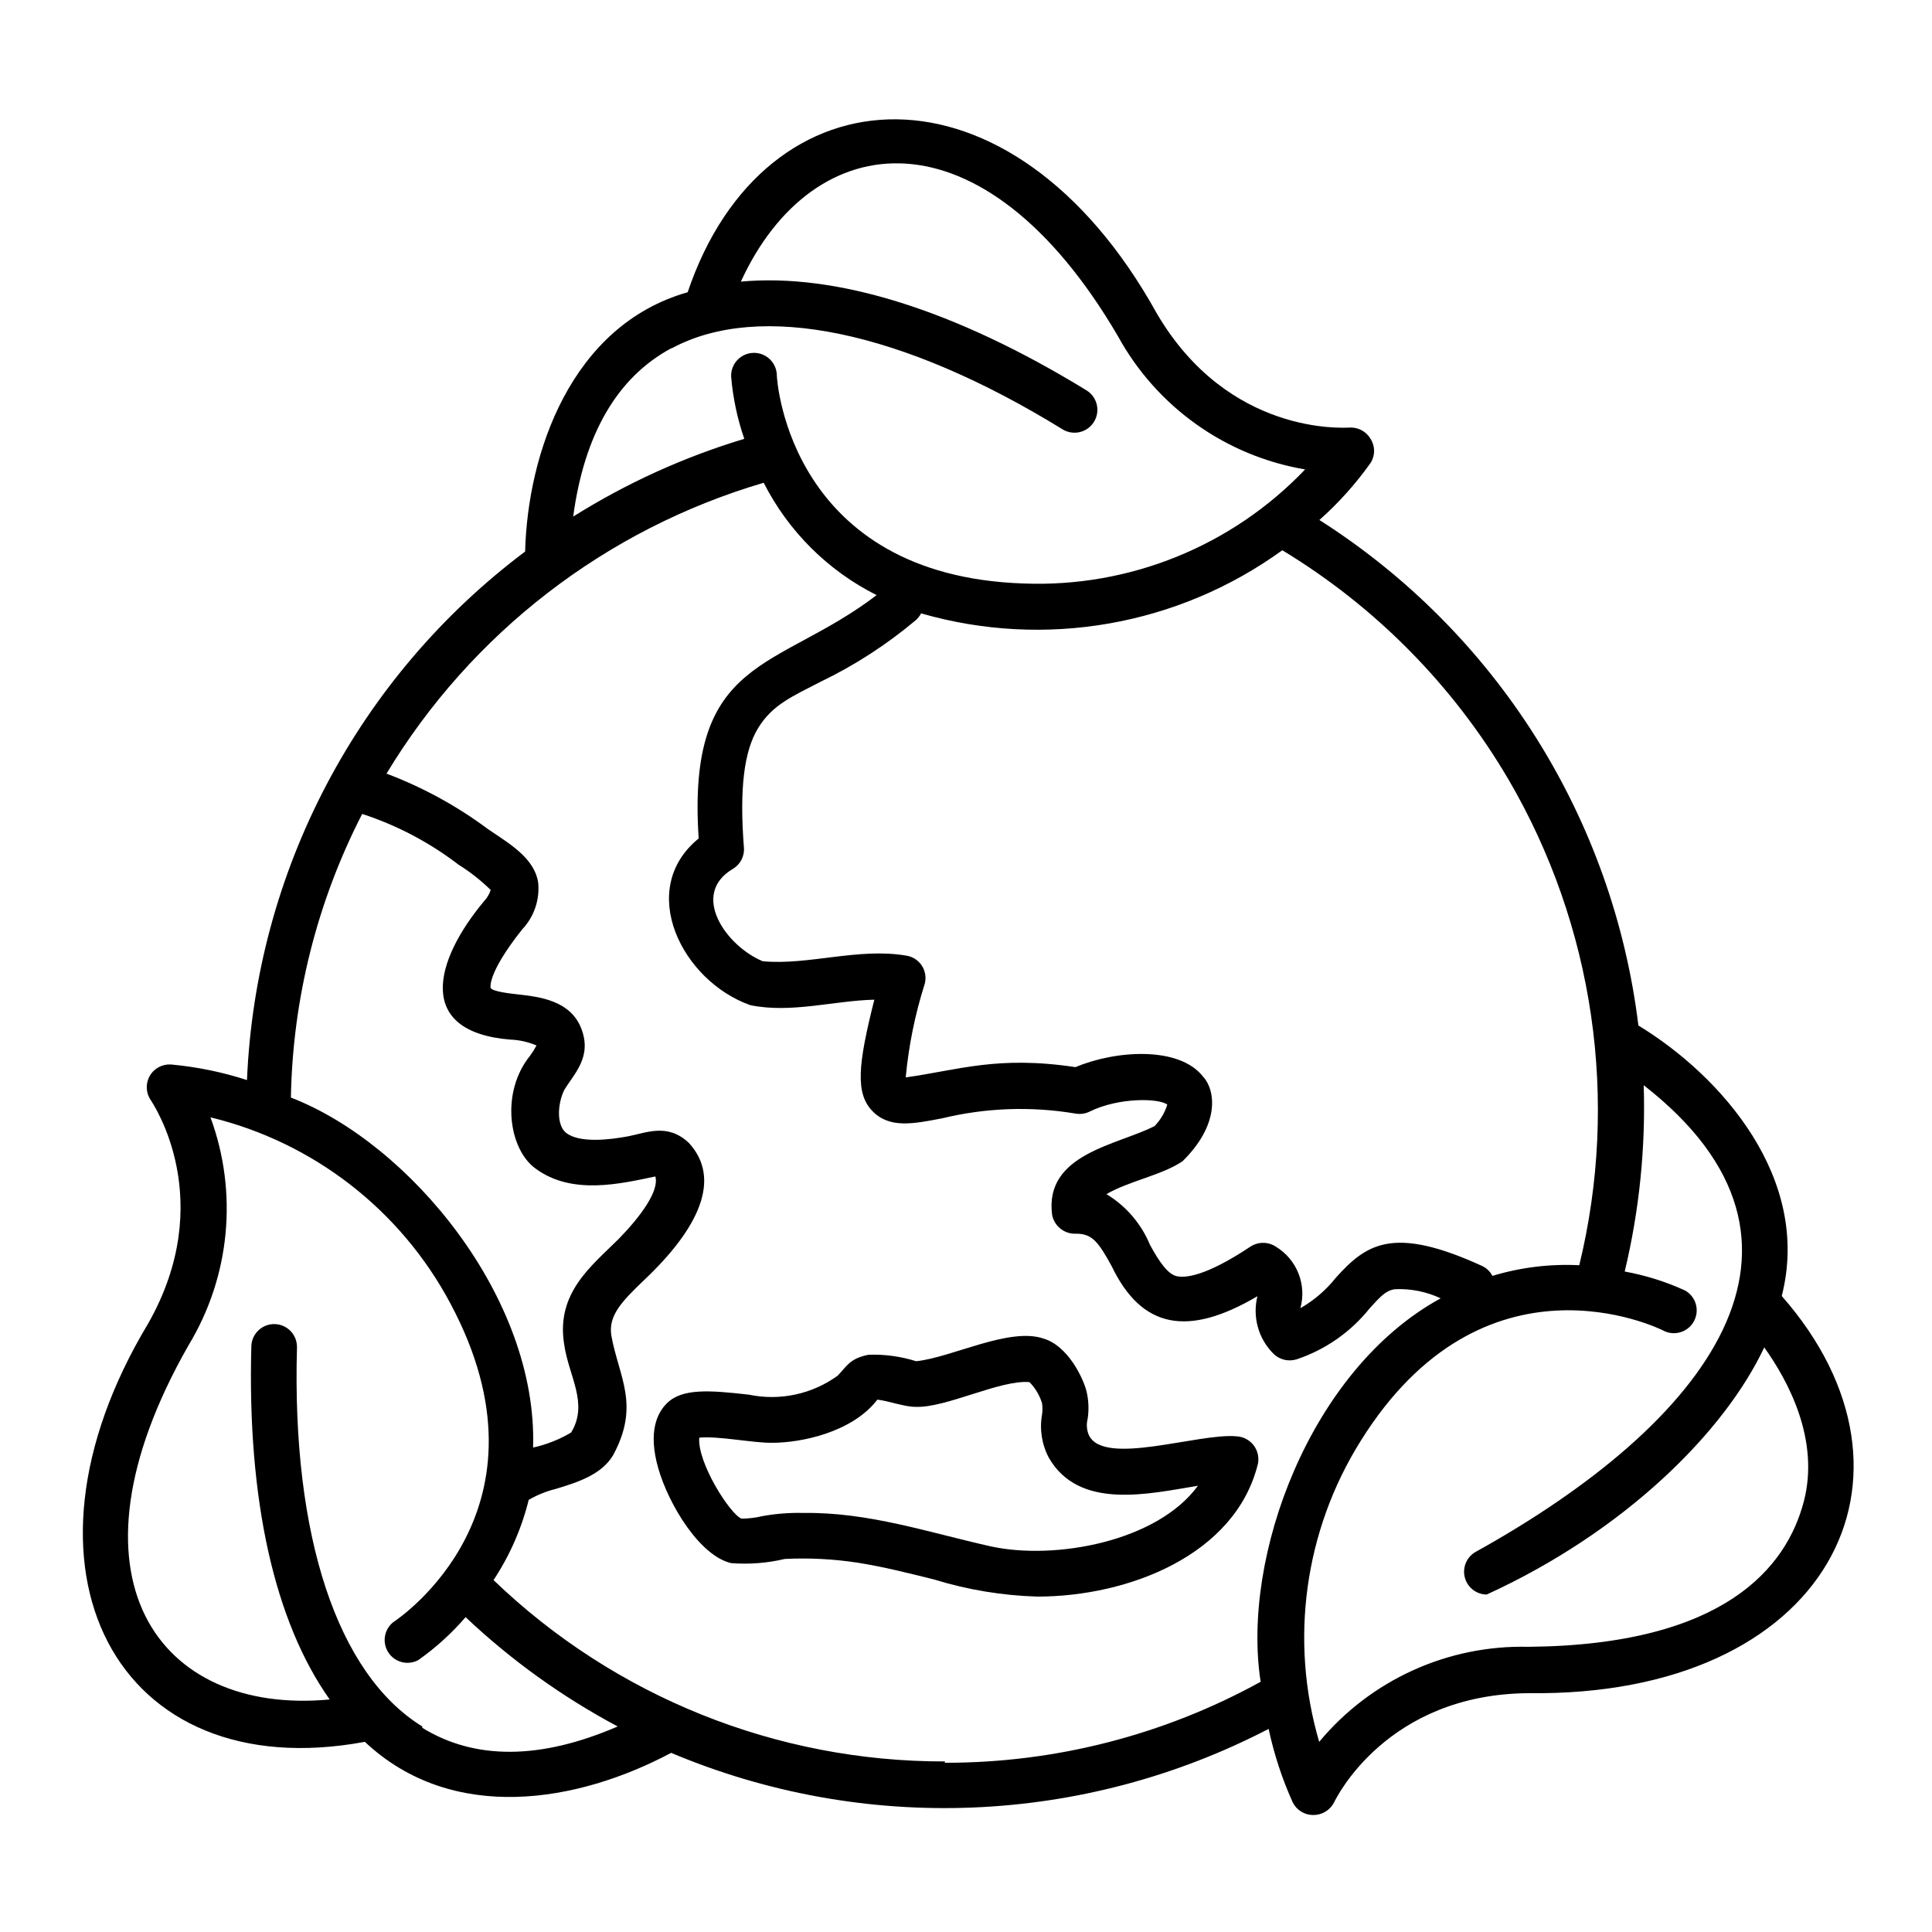 <?xml version="1.0" encoding="UTF-8"?>
<!-- Uploaded to: ICON Repo, www.svgrepo.com, Generator: ICON Repo Mixer Tools -->
<svg fill="#000000" width="800px" height="800px" version="1.1" viewBox="144 144 512 512" xmlns="http://www.w3.org/2000/svg">
 <g>
  <path d="m616.18 487.46c7.961-31.137-16.02-58.34-37.988-71.691-3.324-27.188-12.629-53.301-27.246-76.465-14.617-23.16-34.184-42.797-57.293-57.5 5.078-4.504 9.625-9.574 13.555-15.113 1.258-1.949 1.258-4.453 0-6.398-1.172-2-3.383-3.156-5.695-2.973-1.309 0-31.891 2.215-50.934-30.23-38.441-69.422-103.99-65.949-124.34-5.641-31.035 8.816-42.422 42.875-43.074 68.719h-0.004c-21.895 16.426-39.863 37.516-52.609 61.738-12.75 24.223-19.953 50.973-21.098 78.32-6.543-2.117-13.301-3.504-20.152-4.129-2.309-0.141-4.496 1.047-5.633 3.062s-1.023 4.504 0.293 6.406c0.707 1.109 17.836 26.551-0.707 59.199-39.094 64.992-8.516 123.08 57.434 110.84 23.277 21.863 56.48 16.07 81.168 2.918 25.238 10.641 52.512 15.59 79.879 14.492 27.371-1.098 54.16-8.211 78.465-20.84 1.43 6.711 3.574 13.246 6.398 19.5 1.035 2.051 3.144 3.34 5.441 3.324 2.312 0.012 4.434-1.273 5.492-3.324 0.555-1.16 14.008-28.719 51.59-28.969 79.352 1.008 109.07-57.484 67.059-105.25zm-72.5-137.04c22.754 38.891 29.508 85.102 18.844 128.88-7.781-0.391-15.57 0.566-23.023 2.824-0.609-1.188-1.605-2.129-2.82-2.672-23.578-10.781-30.633-5.742-38.641 3.125h-0.004c-2.59 3.281-5.789 6.035-9.422 8.109 0.836-3.043 0.66-6.277-0.504-9.215-1.164-2.934-3.25-5.41-5.945-7.059-2.07-1.391-4.777-1.391-6.852 0-12.043 8.012-17.434 8.312-19.598 7.758-2.168-0.555-4.383-3.527-6.953-8.262-2.312-5.598-6.356-10.312-11.535-13.449 5.945-3.477 14.762-5.039 20.152-8.715 9.723-9.523 8.918-18.539 5.492-22.371-6.348-8.211-23.227-7.055-33.855-2.57-20.758-3.125-31.137 0.805-44.988 2.719l-0.004 0.004c0.785-8.422 2.473-16.73 5.039-24.789 0.449-1.672 0.152-3.461-0.812-4.898-0.965-1.441-2.508-2.391-4.227-2.609-12.543-2.117-25.797 2.621-37.887 1.512-9.723-4.031-19.348-17.734-7.91-24.484 1.973-1.168 3.109-3.359 2.922-5.644-1.211-15.469 0-25.543 3.777-31.691 3.777-6.144 8.918-8.312 16.625-12.293l0.004 0.004c9.043-4.367 17.508-9.852 25.191-16.324 0.547-0.508 1.008-1.102 1.359-1.762 32.781 9.453 68.09 3.285 95.723-16.727 24.668 14.93 45.234 35.754 59.852 60.605zm-221.68-114.11c23.277-12.543 61.062-4.734 103.58 21.461l0.004 0.004c2.852 1.754 6.582 0.863 8.336-1.992 1.754-2.852 0.863-6.582-1.988-8.336-34.863-21.363-66.352-31.137-91.594-28.816 19.043-41.516 64.184-46.703 99.957 14.508 10.27 18.711 28.531 31.699 49.574 35.266-19.355 20.297-46.492 31.305-74.516 30.23-61.668-2.016-65.496-53.102-65.496-55.418h0.004c-0.195-3.34-3.062-5.891-6.398-5.695-3.34 0.195-5.891 3.059-5.695 6.398 0.48 5.582 1.648 11.078 3.477 16.375-15.969 4.809-31.219 11.738-45.344 20.605 2.922-21.715 11.59-36.828 25.949-44.586zm-82.02 123.39c9.215 3.004 17.852 7.555 25.543 13.449 3.07 1.922 5.926 4.168 8.516 6.703-0.348 1.086-0.934 2.086-1.715 2.922-13.25 15.82-18.289 34.66 6.852 36.727 2.414 0.082 4.785 0.613 7.004 1.562-0.504 0.949-1.074 1.855-1.711 2.719-7.859 9.723-5.644 24.688 1.359 29.824 9.672 7.254 22.672 4.082 31.84 2.168 1.109 3.777-3.879 10.578-9.672 16.523-7.254 7.203-16.625 14.309-14.508 27.809 1.16 8.566 6.602 15.77 1.863 23.527l-0.004 0.004c-3.125 1.852-6.527 3.195-10.074 3.981 1.258-39.648-32.695-80.609-64.184-92.75 0.469-26.172 6.934-51.887 18.891-75.168zm15.922 241.83c-22.469-13.855-34.613-50.383-33.199-100.41h-0.004c0.098-3.34-2.531-6.125-5.867-6.223-3.34-0.098-6.125 2.531-6.223 5.871-1.109 40.758 6.144 72.953 20.758 93.609-45.344 4.281-72.547-32.242-37.434-93.809v-0.004c11.055-18.211 13.207-40.465 5.844-60.457 27.266 6.602 50.406 24.555 63.582 49.324 29.07 54.41-13.25 83.23-15.113 84.438h-0.004c-2.461 1.941-3.031 5.438-1.316 8.062 1.719 2.621 5.156 3.496 7.918 2.012 4.633-3.266 8.848-7.09 12.543-11.383 12.082 11.41 25.637 21.152 40.305 28.969-20.504 8.867-37.887 8.918-51.789 0.352zm138.5 9.27c-44.59 0.082-87.473-17.148-119.61-48.062 4.301-6.504 7.453-13.695 9.32-21.262 2.269-1.312 4.711-2.297 7.258-2.922 5.644-1.715 12.043-3.727 15.113-8.918 7.203-13.301 1.562-20.605-0.453-31.59-0.906-5.34 2.672-9.07 8.613-14.762 14.359-13.551 20.809-26.754 11.891-36.426-5.691-5.34-11.285-2.621-16.121-1.715s-12.898 1.863-16.426-0.957c-2.519-2.066-2.266-7.609-0.453-11.336 2.621-4.332 7.406-8.715 4.535-16.223-2.871-7.508-11.082-8.465-16.93-9.117-2.266-0.25-6.5-0.754-7.106-1.664 0 0-1.16-3.578 8.363-15.566h0.004c3.113-3.297 4.652-7.777 4.231-12.293-0.957-6.602-7.609-10.379-13.301-14.258-8.234-6.137-17.289-11.09-26.902-14.711 22.5-37.293 58.168-64.797 99.957-77.082 6.539 12.867 17.023 23.301 29.926 29.777-26.348 20.152-50.383 15.922-47.156 64.488-16.625 13.504-4.434 37.785 13.703 44.184 10.883 2.215 22.168-1.211 32.848-1.461-4.383 17.332-5.039 24.836-0.504 29.523 4.535 4.684 10.883 3.375 18.488 1.914 11.551-2.797 23.547-3.227 35.27-1.262 1.281 0.246 2.606 0.066 3.777-0.504 7.707-3.828 18.438-3.578 20.605-1.863-0.656 2.137-1.812 4.09-3.375 5.691-9.773 5.039-29.223 7.305-27.156 23.477v0.004c0.555 3.031 3.269 5.188 6.348 5.035 4.18 0 5.844 2.016 9.422 8.566 7.961 16.574 20.152 18.895 38.641 8.012h0.004c-1.34 5.414 0.223 11.133 4.129 15.113 1.609 1.676 4.027 2.297 6.246 1.613 7.641-2.551 14.375-7.258 19.398-13.555 2.871-3.176 4.332-4.734 6.699-5.039 4.168-0.184 8.316 0.648 12.094 2.418-34.66 18.941-52.852 68.57-47.711 101.62v0.004c-25.629 14.117-54.422 21.504-83.684 21.461zm227.62-68.871c-4.535 17.332-20.906 38.039-73.004 38.492-21.352-0.516-41.766 8.766-55.418 25.188-7.894-26.891-3.918-55.879 10.934-79.652 32.598-52.395 78.695-30.23 80.609-29.172v0.004c2.945 1.309 6.398 0.074 7.852-2.801 1.453-2.879 0.391-6.391-2.41-7.981-5.109-2.348-10.492-4.039-16.02-5.039 3.867-16.16 5.559-32.766 5.035-49.375 53.859 41.969 16.879 89.578-44.484 123.64-2.406 1.328-3.609 4.113-2.934 6.773 0.672 2.664 3.059 4.535 5.805 4.562 36.477-16.676 62.977-42.977 73.555-65.496 6.348 8.867 14.762 24.484 10.48 40.859z"/>
  <path d="m471.74 524.64c-10.078-0.957-35.266 8.113-39.195-0.352h-0.004c-0.562-1.355-0.668-2.859-0.301-4.281 0.367-2.434 0.262-4.914-0.301-7.309-0.957-3.727-5.039-12.09-11.387-13.957-9.02-3.125-24.383 5.039-33.754 5.996l-0.004 0.004c-4.086-1.293-8.363-1.871-12.645-1.715-5.039 1.008-5.742 3.074-8.16 5.543-6.769 4.906-15.293 6.734-23.477 5.039-10.531-1.211-17.734-1.715-21.766 2.266-2.621 2.57-5.039 7.609-2.316 17.18 2.719 9.574 10.984 23.277 19.348 25.191h-0.004c4.766 0.367 9.559-0.008 14.207-1.109 6.484-0.32 12.984 0.02 19.398 1.008 6.648 1.059 13.098 2.672 20.152 4.434 8.871 2.734 18.074 4.258 27.355 4.535 24.184 0 52.598-11.035 58.492-35.266v-0.004c0.32-1.719-0.113-3.496-1.191-4.875-1.082-1.379-2.703-2.227-4.449-2.328zm-65.145 29.172c-16.523-3.68-32.344-9.117-49.727-8.867-3.644-0.09-7.293 0.199-10.883 0.855-1.797 0.43-3.641 0.648-5.488 0.656-3.074-1.258-11.738-14.863-11.184-21.461 5.039-0.504 14.461 1.461 19.398 1.359 7.406 0 21.059-2.672 27.809-11.438 3.023 0.352 7.152 1.914 10.078 1.914 8.062 0.352 22.52-7.254 30.23-6.551h-0.008c1.551 1.566 2.691 3.484 3.328 5.594 0.152 1 0.152 2.019 0 3.023-0.691 3.906-0.051 7.934 1.812 11.438 8.012 13.906 26.348 9.574 39.5 7.406-10.734 14.758-37.789 19.797-54.867 16.07z"/>
 </g>
</svg>
